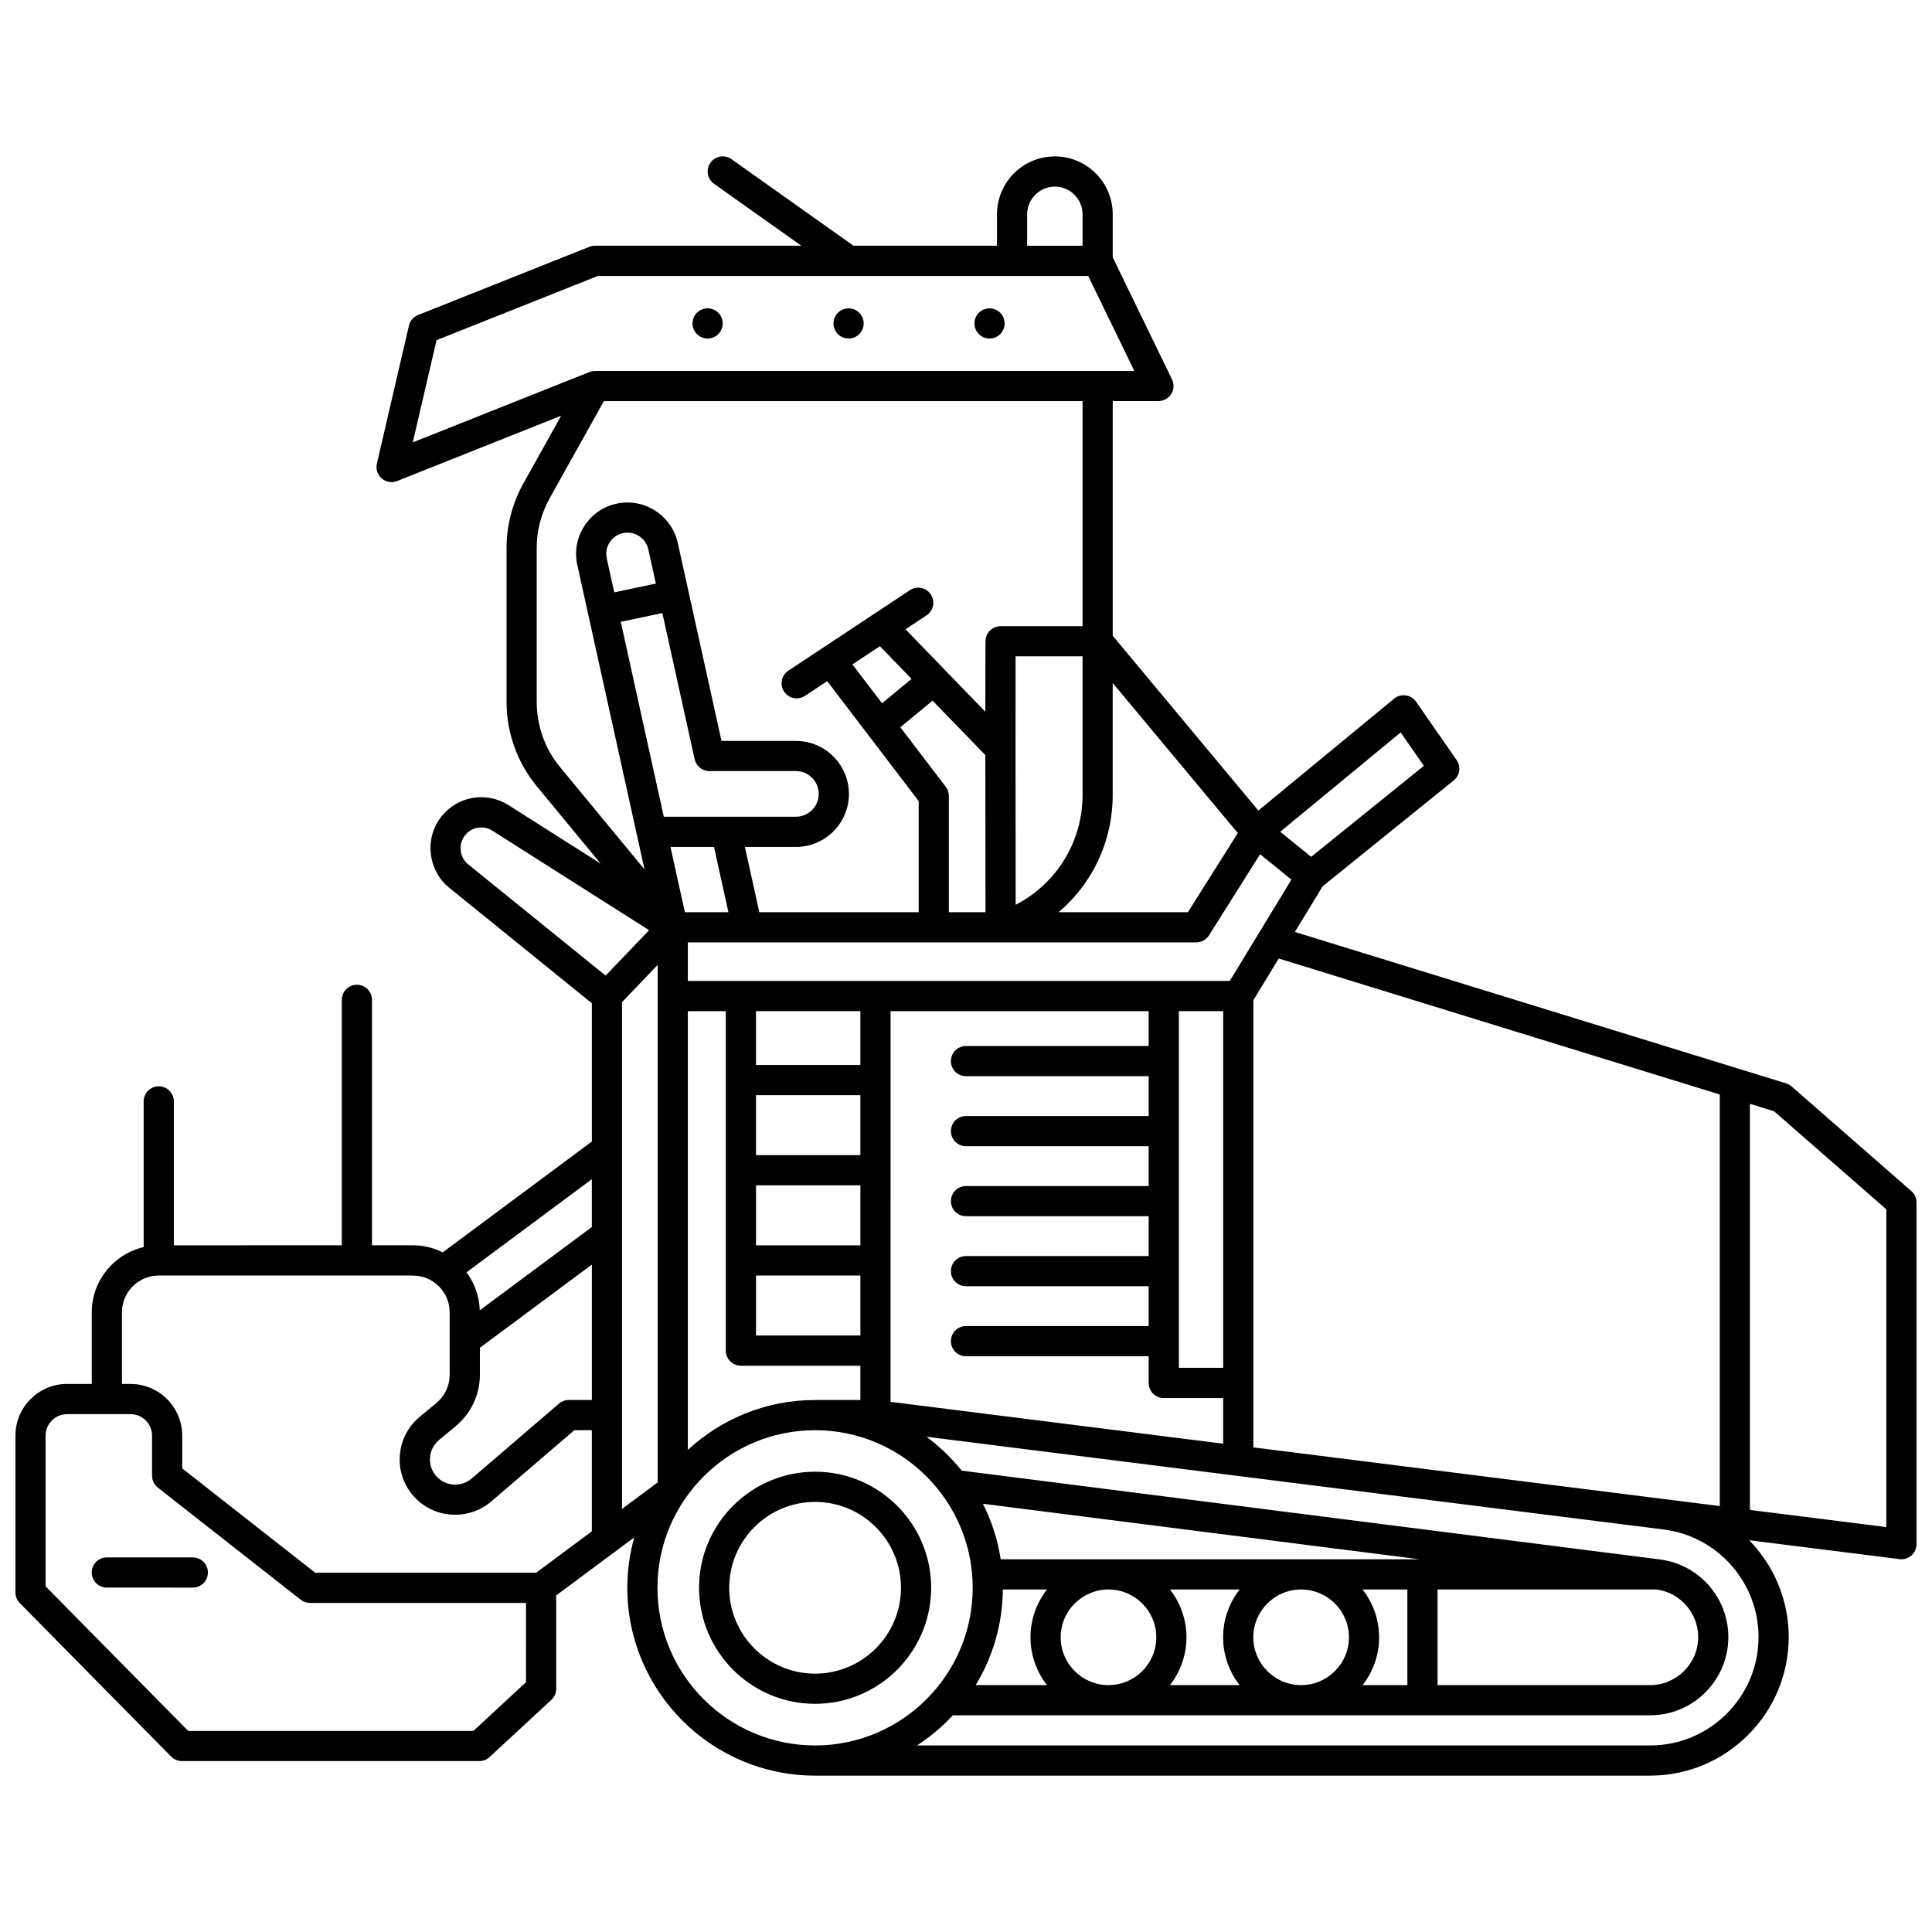 <?xml version="1.0" encoding="UTF-8"?>
<!-- Uploaded to: ICON Repo, www.svgrepo.com, Generator: ICON Repo Mixer Tools -->
<svg width="800px" height="800px" version="1.1" viewBox="144 144 512 512" xmlns="http://www.w3.org/2000/svg">
 <defs>
  <clipPath id="a">
   <path d="m148.09 185h503.81v430h-503.81z"/>
  </clipPath>
 </defs>
 <g clip-path="url(#a)">
  <path d="m360.01 534.02c-16.957 0-30.754 13.797-30.754 30.754 0 16.957 13.797 30.754 30.754 30.754s30.754-13.797 30.754-30.754c0.004-16.957-13.793-30.754-30.754-30.754zm0 53.512c-12.547 0-22.758-10.207-22.758-22.758 0.004-12.547 10.211-22.754 22.758-22.754s22.758 10.207 22.758 22.758c0 12.547-10.207 22.754-22.758 22.754zm258.78-155.62c-0.422-0.367-0.918-0.645-1.453-0.809l-130.18-40.125 7.359-12.102 34.738-28.055c1.633-1.316 1.969-3.672 0.77-5.394l-10.75-15.465c-0.637-0.918-1.629-1.527-2.738-1.68-1.105-0.152-2.227 0.164-3.09 0.875l-35.969 29.652-38.594-46.324v-62.195h12.117c1.379 0 2.656-0.707 3.391-1.875 0.73-1.168 0.809-2.629 0.207-3.867l-15.715-32.355v-11.406c0-8.457-6.879-15.34-15.336-15.34s-15.336 6.879-15.336 15.336v8.328h-38.043l-32.316-22.93c-1.801-1.277-4.297-0.852-5.574 0.949-1.277 1.801-0.855 4.297 0.949 5.574l23.125 16.406h-54.664c-0.508 0-1.008 0.098-1.477 0.285l-45.418 18.086c-1.219 0.484-2.121 1.535-2.418 2.809l-8.5 36.566c-0.336 1.449 0.16 2.969 1.289 3.938 0.738 0.633 1.668 0.965 2.606 0.965 0.496 0 1-0.094 1.477-0.285l43.469-17.309-10.039 18c-2.898 5.199-4.434 11.094-4.434 17.043v40.883c0 8.109 2.844 16.02 8.008 22.273l16.926 20.504-24.391-15.484c-5.918-3.758-13.621-2.41-17.914 3.137-4.453 5.758-3.477 14.168 2.184 18.75l37.793 30.594v36.656l-39.527 29.371c-2.379-1.188-5.055-1.875-7.891-1.875h-10.848v-65.047c0-2.207-1.789-4-4-4-2.207 0-4 1.789-4 4v65.047l-44.512 0.008v-38.148c0-2.207-1.789-4-4-4-2.207 0-4 1.789-4 4v38.621c-7.863 1.82-13.75 8.867-13.75 17.277v18.977h-6.531c-7.547-0.004-13.695 6.144-13.695 13.699v41.574c0 1.051 0.414 2.059 1.152 2.809l40.117 40.68c0.75 0.762 1.777 1.191 2.848 1.191h78.812c1.008 0 1.977-0.379 2.719-1.066l16.379-15.164c0.816-0.758 1.281-1.82 1.281-2.934v-24.746l20.676-15.363c-1.188 4.254-1.836 8.73-1.836 13.355 0 27.445 22.328 49.77 49.77 49.77h221.29c20.254 0 36.727-16.477 36.727-36.727 0-9.895-3.973-18.992-10.477-25.656l39.848 5.012c1.137 0.145 2.281-0.207 3.144-0.969 0.859-0.758 1.352-1.852 1.352-3v-90.559c0-1.156-0.5-2.254-1.367-3.012zm-19.027 2.141v109.07l-123.61-15.551v-118.5l6.723-11.055zm-335 87.895c4.074-3.383 6.414-8.359 6.414-13.656v-7.117l29.672-22.047v35.883h-6.113c-0.953 0-1.879 0.344-2.602 0.965l-23.156 19.863c-2.754 2.356-6.945 2.074-9.352-0.633-1.215-1.367-1.809-3.125-1.668-4.949 0.137-1.824 0.988-3.473 2.394-4.641zm40.035-229.95c-0.371-1.676 0.035-3.402 1.109-4.742s2.676-2.106 4.394-2.106c2.621 0 4.934 1.859 5.5 4.418l2.008 9.094-11.027 2.316zm14.734 14.473 8.555 38.734c0.406 1.832 2.027 3.137 3.906 3.137h22.926c3.336 0 6.051 2.715 6.051 6.051s-2.715 6.051-6.051 6.051h-35.004l-11.406-51.66zm75.102 46.035-12.031-15.773 8.547-7.055 13.973 14.43c0.004 12.602 0.023 27.531 0.043 41.637h-9.711v-30.812c0-0.879-0.289-1.73-0.82-2.426zm-17.453-37.258 8.391 8.664-7.82 6.457-7.856-10.297zm35.953 2.684h17.754v36.742c0 12.453-6.938 23.543-17.73 29.098-0.031-24.152-0.055-55.121-0.023-65.84zm47.875 75.809c1.375 0 2.648-0.703 3.383-1.867l13.547-21.496 8.293 6.734-16.332 26.852h-143.62l0.004-10.223zm-4.598 18.215h11.742v94.527h-11.742zm-112.06 46.168h27.664v15.902h-27.664zm27.66-7.996h-27.664v-15.902h27.664zm-27.66 31.895h27.664v15.902h-27.664zm27.66-55.793h-27.664v-14.273h27.664zm-46.512-40.484-3.82-17.301h11.539l3.82 17.301zm-7.211 151.11-9.445 7.019v-134.3l9.445-9.867zm7.996-124.89h10.066v89.965c0 2.207 1.789 4 4 4h31.66v9.09h-12c-13.004 0-24.852 5.019-33.727 13.215zm53.727 0h68.402v9.234l-48.414 0.004c-2.207 0-4 1.789-4 4 0 2.207 1.789 4 4 4h48.414v10.559l-48.414-0.008c-2.207 0-4 1.789-4 4 0 2.207 1.789 4 4 4h48.414v10.555h-48.414c-2.207 0-4 1.789-4 4 0 2.207 1.789 4 4 4h48.414v10.559l-48.414-0.004c-2.207 0-4 1.789-4 4 0 2.207 1.789 4 4 4h48.414v10.559l-48.414-0.004c-2.207 0-4 1.789-4 4 0 2.207 1.789 4 4 4h48.414v7.082c0 2.207 1.789 4 4 4h15.738v12.09l-88.141-11.09zm135.18-73.859 6.148 8.844-29.867 24.121-8.195-6.652zm-43.164 26.66-13.227 20.984h-34.262c8.926-7.566 14.34-18.789 14.34-31.062v-29.699zm-55.82-163.97c0-4.047 3.293-7.34 7.34-7.34s7.34 3.293 7.34 7.34v8.328h-14.68zm-156.52 33.352 42.762-17.027h129.93l12.23 25.184h-142.93c-0.508 0-1.008 0.098-1.477 0.285l-46.812 18.641zm26.547 95.953v-40.883c0-4.59 1.184-9.137 3.418-13.148l14.375-25.77h126.86v59.645h-21.719c-2.055 0-3.777 1.559-3.977 3.606-0.047 0.453-0.062 7.969-0.066 19.066l-21.156-21.852 5.582-3.699c1.84-1.219 2.344-3.699 1.125-5.539s-3.699-2.348-5.543-1.125l-32.219 21.336c-1.84 1.219-2.344 3.699-1.125 5.539 0.77 1.16 2.043 1.793 3.336 1.793 0.758 0 1.523-0.215 2.203-0.664l5.883-3.898 24.246 31.781v29.461h-42.23l-3.82-17.301h13.512c7.746 0 14.051-6.301 14.051-14.051 0-7.746-6.301-14.047-14.051-14.047h-19.715l-11.594-52.5c-1.367-6.195-6.965-10.691-13.309-10.691-4.152 0-8.027 1.855-10.629 5.094-2.602 3.238-3.578 7.418-2.684 11.477l17.812 80.672-22.387-27.117c-3.981-4.824-6.176-10.926-6.176-17.184zm-19.043 35.32c1.75-2.262 4.887-2.809 7.301-1.277l41.527 26.363-11.523 12.035-36.414-29.48c-2.309-1.863-2.707-5.293-0.891-7.641zm33.652 103.75-29.699 22.07c-0.113-3.766-1.406-7.234-3.519-10.059l33.219-24.684zm-124.53 22.609c0-5.375 4.375-9.75 9.75-9.75h67.355c5.375 0 9.75 4.375 9.75 9.75v16.52c0 2.91-1.285 5.644-3.523 7.504l-4.418 3.668c-3.09 2.566-4.961 6.184-5.266 10.188-0.305 4.004 1 7.863 3.668 10.867 2.883 3.242 6.93 4.898 10.996 4.898 3.391 0 6.797-1.156 9.543-3.512l22.035-18.898h4.633v26.805l-14.766 10.973h-58.535l-35.246-27.652v-8.68c0-7.555-6.148-13.703-13.703-13.703h-2.273zm107.08 98.02-13.945 12.914-75.574-0.004-37.793-38.32v-39.93c0-3.144 2.559-5.703 5.703-5.703h16.801c3.144 0 5.707 2.559 5.707 5.703v10.625c0 1.23 0.562 2.387 1.531 3.144l37.863 29.707c0.703 0.555 1.574 0.852 2.469 0.852h57.242zm34.836-25.012c0-23.035 18.738-41.773 41.773-41.773 23.035 0 41.773 18.738 41.773 41.773s-18.738 41.773-41.773 41.773c-23.031 0.004-41.773-18.738-41.773-41.773zm91.535 0.441h11.699c-2.731 3.504-4.375 7.894-4.375 12.672s1.645 9.168 4.375 12.668h-18.898c4.504-7.406 7.117-16.074 7.199-25.34zm15.324 12.672c0-6.988 5.684-12.672 12.672-12.672s12.672 5.684 12.672 12.672-5.684 12.668-12.672 12.668-12.672-5.684-12.672-12.668zm28.961-12.672h18.465c-2.731 3.504-4.375 7.894-4.375 12.672s1.645 9.168 4.375 12.668h-18.465c2.731-3.504 4.375-7.894 4.375-12.668 0-4.777-1.645-9.168-4.375-12.672zm22.09 12.672c0-6.988 5.684-12.672 12.672-12.672 6.988 0 12.672 5.684 12.672 12.672s-5.684 12.668-12.672 12.668c-6.988 0-12.672-5.684-12.672-12.668zm28.961-12.672h11.871v25.34h-11.871c2.731-3.504 4.375-7.894 4.375-12.668 0-4.777-1.645-9.168-4.375-12.672zm19.867 0h58.117c6.254 0.887 10.949 6.269 10.949 12.602 0 7.023-5.715 12.738-12.738 12.738h-56.328zm-115.77-7.996c-0.797-5.219-2.422-10.168-4.715-14.723l115.79 14.723zm200.83 20.602c0 15.844-12.891 28.73-28.73 28.73h-194.29c3.492-2.266 6.688-4.953 9.504-7.996h184.78c11.434 0 20.734-9.301 20.734-20.734 0-10.41-7.789-19.254-18.117-20.566l-185.06-23.535c-2.707-3.379-5.84-6.406-9.328-8.98l195.4 24.582c14.316 1.816 25.109 14.07 25.109 28.5zm33.867-29.145-36.148-4.547v-107.62l6.41 1.977 29.738 25.977zm-444.8 12.043c0 2.207-1.789 4-4 4l-22.785-0.004c-2.207 0-4-1.789-4-4 0-2.207 1.789-4 4-4h22.785c2.207 0.004 4 1.793 4 4.004zm128.43-331.02c0-2.207 1.789-4 4-4 2.207 0 4 1.789 4 4 0 2.207-1.789 4-4 4-2.207-0.004-4-1.793-4-4zm37.355 0c0-2.207 1.789-4 4-4 2.207 0 4 1.789 4 4 0 2.207-1.789 4-4 4-2.211-0.004-4-1.793-4-4zm37.355 0c0-2.207 1.789-4 4-4 2.207 0 4 1.789 4 4 0 2.207-1.789 4-4 4-2.211-0.004-4-1.793-4-4z"/>
 </g>
</svg>